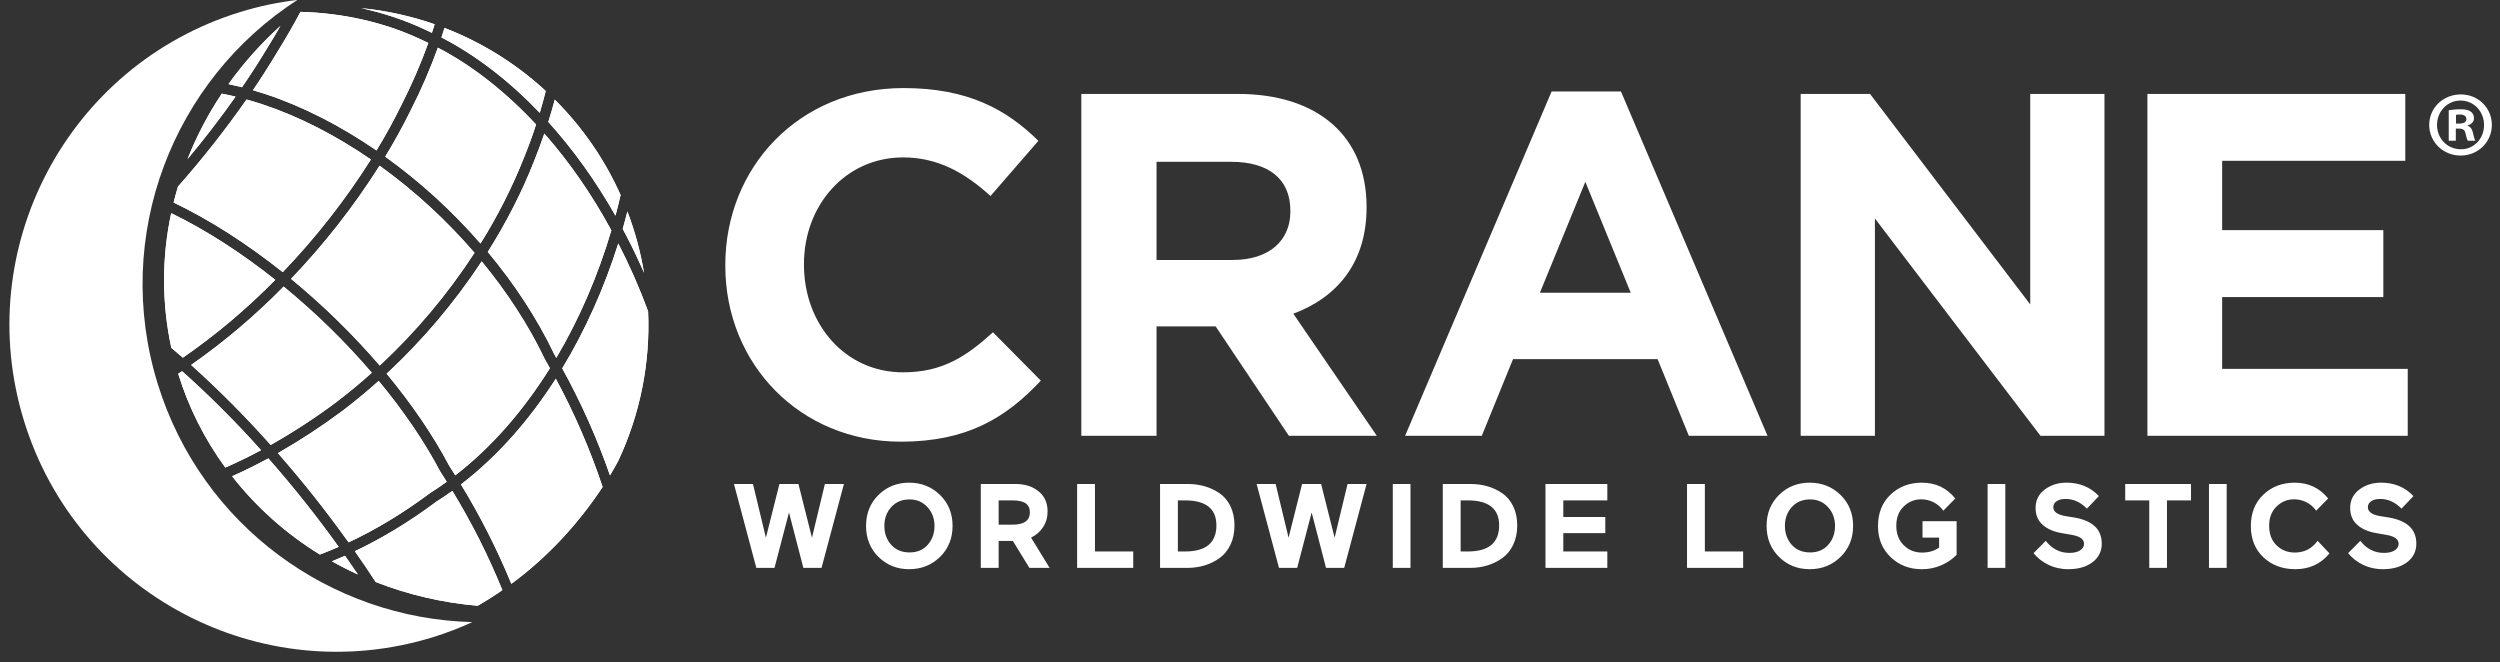 <svg xmlns="http://www.w3.org/2000/svg" fill="none" viewBox="0 0 185 49" height="49" width="185">
<rect x="0" y="0" width="185" height="49" fill="#333333" stroke="none"/>
<g clip-path="url(#clip0_6_31)">
<path fill="white" d="M11.674 28.41C8.28 17.45 12.809 5.926 22.008 -0.005C20.568 0.165 19.147 0.466 17.762 0.893C4.992 4.839 -2.164 18.393 1.782 31.163C5.725 43.934 19.282 51.092 32.05 47.148C33.041 46.839 34.011 46.468 34.955 46.035C24.512 45.773 14.934 38.947 11.674 28.412" clip-rule="evenodd" fill-rule="evenodd"></path>
<path fill="white" d="M35.557 18.018C36.827 15.991 37.909 13.852 38.789 11.628C39.112 10.834 39.405 10.029 39.669 9.214C37.426 6.803 34.962 4.862 32.404 3.528C31.837 5.096 31.173 6.628 30.417 8.115C29.833 9.302 29.195 10.461 28.507 11.591C31.097 13.454 33.463 15.611 35.557 18.018ZM26.26 40.79C26.813 41.577 27.329 42.34 27.802 43.07C30.22 44.015 32.761 44.606 35.348 44.826C35.848 44.537 36.348 44.232 36.84 43.898C36.953 43.823 37.063 43.741 37.174 43.664C36.138 41.124 34.901 38.67 33.474 36.327C33.084 36.606 32.689 36.875 32.285 37.127C30.303 38.607 28.292 39.825 26.26 40.79ZM33.69 35.175C36.372 33.105 38.73 30.386 40.693 27.247C40.569 27.027 40.45 26.809 40.321 26.587C39.113 24.055 37.512 21.609 35.646 19.342C33.643 22.385 31.281 25.176 28.612 27.655C30.436 29.854 32.022 32.156 33.241 34.461C33.397 34.701 33.541 34.937 33.69 35.175ZM44.593 36.038C43.673 33.272 42.514 30.592 41.129 28.027C39.149 31.122 36.784 33.8 34.111 35.848C35.546 38.197 36.793 40.656 37.841 43.201C40.447 41.291 42.736 38.843 44.593 36.038ZM31.434 2.181C31.61 2.258 31.785 2.346 31.961 2.429C32.033 2.216 32.096 2.006 32.164 1.795C30.404 1.183 28.578 0.782 26.723 0.6C28.353 0.955 29.939 1.478 31.434 2.18M20.472 3.931C19.913 4.862 19.328 5.777 18.719 6.675C19.037 6.767 19.356 6.865 19.677 6.972C22.461 7.896 25.236 9.33 27.859 11.132C28.526 10.037 29.143 8.912 29.709 7.762C30.464 6.276 31.128 4.745 31.695 3.178C31.5 3.086 31.305 2.988 31.108 2.902C28.404 1.632 25.331 0.962 22.236 0.878C21.681 1.915 21.093 2.933 20.472 3.931ZM39.942 8.349C40.102 7.813 40.249 7.276 40.384 6.739C40.317 6.677 40.253 6.611 40.184 6.549C38.048 4.621 35.576 3.102 32.892 2.067C32.818 2.302 32.748 2.536 32.667 2.771C35.223 4.087 37.687 5.988 39.942 8.349ZM21.538 20.636C23.906 22.581 26.102 24.727 28.101 27.05C30.77 24.567 33.125 21.765 35.113 18.709C33.034 16.291 30.677 14.127 28.09 12.262C26.189 15.264 23.994 18.069 21.538 20.636ZM46.388 17.517C46.855 18.41 47.27 19.3 47.658 20.182C47.4 18.633 46.987 17.114 46.427 15.647C46.315 16.079 46.204 16.513 46.081 16.942C46.183 17.134 46.289 17.322 46.388 17.517ZM45.545 15.96C45.682 15.454 45.805 14.943 45.924 14.43C44.748 11.799 43.097 9.406 41.054 7.373C40.907 7.923 40.747 8.474 40.574 9.023C42.409 11.051 44.089 13.389 45.545 15.961M40.281 9.886C40.048 10.572 39.795 11.251 39.523 11.922C38.626 14.21 37.466 16.47 36.096 18.642C38.07 21.006 39.756 23.568 41.019 26.218C41.07 26.305 41.116 26.392 41.167 26.479C42.869 23.602 44.245 20.403 45.241 17.049C43.803 14.392 42.126 11.978 40.281 9.886ZM16.906 6.223C17.238 6.293 17.573 6.371 17.909 6.456C18.567 5.496 19.197 4.517 19.797 3.519C20.124 2.992 20.442 2.459 20.751 1.921C19.319 3.213 18.03 4.655 16.906 6.223ZM47.96 23.036C47.327 21.319 46.59 19.643 45.753 18.016C44.713 21.307 43.316 24.439 41.606 27.258C43.007 29.793 44.189 32.442 45.14 35.178C45.355 34.831 45.548 34.467 45.748 34.108C47.372 30.651 48.13 26.852 47.96 23.036ZM13.532 26.469C15.988 24.768 18.277 22.839 20.37 20.708C17.853 18.71 15.23 17.014 12.668 15.774C11.963 19.059 11.966 22.456 12.678 25.74C12.962 25.978 13.246 26.22 13.532 26.469ZM23.67 41.035C24.134 40.86 24.598 40.669 25.06 40.467C23.437 38.198 21.7 36.013 19.856 33.92C18.996 34.387 18.103 34.833 17.176 35.243C18.98 37.544 21.179 39.505 23.67 41.035ZM19.317 33.313C17.481 31.258 15.531 29.307 13.477 27.47L13.187 27.656C13.956 30.148 15.135 32.494 16.674 34.599C17.585 34.202 18.467 33.769 19.317 33.313ZM12.848 14.985C15.532 16.27 18.288 18.042 20.922 20.138C23.371 17.585 25.556 14.793 27.445 11.802C24.875 10.035 22.155 8.627 19.428 7.722C19.036 7.593 18.642 7.474 18.244 7.364C16.676 9.607 14.981 11.759 13.169 13.81C13.053 14.2 12.945 14.591 12.848 14.985ZM13.874 11.777C15.123 10.284 16.31 8.741 17.431 7.15C17.094 7.069 16.755 6.995 16.414 6.929C15.398 8.45 14.547 10.076 13.874 11.777ZM25.797 40.135C27.831 39.18 29.847 37.961 31.839 36.475C32.252 36.216 32.657 35.939 33.057 35.651C32.892 35.388 32.733 35.127 32.559 34.861C31.363 32.599 29.807 30.343 28.023 28.187C27.161 28.961 26.267 29.7 25.344 30.401C23.817 31.541 22.221 32.587 20.565 33.531C22.4 35.622 24.13 37.803 25.747 40.067L25.797 40.135ZM14.145 27.006C16.215 28.869 18.181 30.845 20.032 32.925C21.71 31.976 23.326 30.922 24.87 29.769C25.78 29.077 26.662 28.348 27.512 27.583C25.528 25.271 23.346 23.138 20.989 21.207C18.892 23.348 16.601 25.289 14.145 27.006ZM26.486 42.512C26.183 42.062 25.861 41.598 25.53 41.127C25.208 41.27 24.886 41.407 24.564 41.537C25.188 41.887 25.828 42.213 26.486 42.512Z" clip-rule="evenodd" fill-rule="evenodd"></path>
<path fill="white" d="M35.557 18.018C36.827 15.991 37.909 13.852 38.789 11.628C39.112 10.834 39.405 10.029 39.669 9.214C37.426 6.803 34.962 4.862 32.404 3.528C31.837 5.096 31.173 6.628 30.417 8.115C29.833 9.302 29.195 10.461 28.507 11.591C31.097 13.454 33.463 15.611 35.557 18.018ZM26.26 40.79C26.813 41.577 27.329 42.34 27.802 43.07C30.22 44.015 32.761 44.606 35.348 44.826C35.848 44.537 36.348 44.232 36.84 43.898C36.953 43.823 37.063 43.741 37.174 43.664C36.138 41.124 34.901 38.67 33.474 36.327C33.084 36.606 32.689 36.875 32.285 37.127C30.303 38.607 28.292 39.825 26.26 40.79ZM33.69 35.175C36.372 33.105 38.73 30.386 40.693 27.247C40.569 27.027 40.45 26.809 40.321 26.587C39.113 24.055 37.512 21.609 35.646 19.342C33.643 22.385 31.281 25.176 28.612 27.655C30.436 29.854 32.022 32.156 33.241 34.461C33.397 34.701 33.541 34.937 33.69 35.175ZM44.593 36.038C43.673 33.272 42.514 30.592 41.129 28.027C39.149 31.122 36.784 33.8 34.111 35.848C35.546 38.197 36.793 40.656 37.841 43.201C40.447 41.291 42.736 38.843 44.593 36.038ZM31.434 2.181C31.61 2.258 31.785 2.346 31.961 2.429C32.033 2.216 32.096 2.006 32.164 1.795C30.404 1.183 28.578 0.782 26.723 0.6C28.353 0.955 29.939 1.478 31.434 2.18M20.472 3.931C19.913 4.862 19.328 5.777 18.719 6.675C19.037 6.767 19.356 6.865 19.677 6.972C22.461 7.896 25.236 9.33 27.859 11.132C28.526 10.037 29.143 8.912 29.709 7.762C30.464 6.276 31.128 4.745 31.695 3.178C31.5 3.086 31.305 2.988 31.108 2.902C28.404 1.632 25.331 0.962 22.236 0.878C21.681 1.915 21.093 2.933 20.472 3.931ZM39.942 8.349C40.102 7.813 40.249 7.276 40.384 6.739C40.317 6.677 40.253 6.611 40.184 6.549C38.048 4.621 35.576 3.102 32.892 2.067C32.818 2.302 32.748 2.536 32.667 2.771C35.223 4.087 37.687 5.988 39.942 8.349ZM21.538 20.636C23.906 22.581 26.102 24.727 28.101 27.05C30.77 24.567 33.125 21.765 35.113 18.709C33.034 16.291 30.677 14.127 28.09 12.262C26.189 15.264 23.994 18.069 21.538 20.636ZM46.388 17.517C46.855 18.41 47.27 19.3 47.658 20.182C47.4 18.633 46.987 17.114 46.427 15.647C46.315 16.079 46.204 16.513 46.081 16.942C46.183 17.134 46.289 17.322 46.388 17.517ZM45.545 15.96C45.682 15.454 45.805 14.943 45.924 14.43C44.748 11.799 43.097 9.406 41.054 7.373C40.907 7.923 40.747 8.474 40.574 9.023C42.409 11.051 44.089 13.389 45.545 15.961M40.281 9.886C40.048 10.572 39.795 11.251 39.523 11.922C38.626 14.21 37.466 16.47 36.096 18.642C38.07 21.006 39.756 23.568 41.019 26.218C41.07 26.305 41.116 26.392 41.167 26.479C42.869 23.602 44.245 20.403 45.241 17.049C43.803 14.392 42.126 11.978 40.281 9.886ZM16.906 6.223C17.238 6.293 17.573 6.371 17.909 6.456C18.567 5.496 19.197 4.517 19.797 3.519C20.124 2.992 20.442 2.459 20.751 1.921C19.319 3.213 18.03 4.655 16.906 6.223ZM47.96 23.036C47.327 21.319 46.59 19.643 45.753 18.016C44.713 21.307 43.316 24.439 41.606 27.258C43.007 29.793 44.189 32.442 45.14 35.178C45.355 34.831 45.548 34.467 45.748 34.108C47.372 30.651 48.13 26.852 47.96 23.036ZM13.532 26.469C15.988 24.768 18.277 22.839 20.37 20.708C17.853 18.71 15.23 17.014 12.668 15.774C11.963 19.059 11.966 22.456 12.678 25.74C12.962 25.978 13.246 26.22 13.532 26.469ZM23.67 41.035C24.134 40.86 24.598 40.669 25.06 40.467C23.437 38.198 21.7 36.013 19.856 33.92C18.996 34.387 18.103 34.833 17.176 35.243C18.98 37.544 21.179 39.505 23.67 41.035ZM19.317 33.313C17.481 31.258 15.531 29.307 13.477 27.47L13.187 27.656C13.956 30.148 15.135 32.494 16.674 34.599C17.585 34.202 18.467 33.769 19.317 33.313ZM12.848 14.985C15.532 16.27 18.288 18.042 20.922 20.138C23.371 17.585 25.556 14.793 27.445 11.802C24.875 10.035 22.155 8.627 19.428 7.722C19.036 7.593 18.642 7.474 18.244 7.364C16.676 9.607 14.981 11.759 13.169 13.81C13.053 14.2 12.945 14.591 12.848 14.985ZM13.874 11.777C15.123 10.284 16.31 8.741 17.431 7.15C17.094 7.069 16.755 6.995 16.414 6.929C15.398 8.45 14.547 10.076 13.874 11.777ZM25.797 40.135C27.831 39.18 29.847 37.961 31.839 36.475C32.252 36.216 32.657 35.939 33.057 35.651C32.892 35.388 32.733 35.127 32.559 34.861C31.363 32.599 29.807 30.343 28.023 28.187C27.161 28.961 26.267 29.7 25.344 30.401C23.817 31.541 22.221 32.587 20.565 33.531C22.4 35.622 24.13 37.803 25.747 40.067L25.797 40.135ZM14.145 27.006C16.215 28.869 18.181 30.845 20.032 32.925C21.71 31.976 23.326 30.922 24.87 29.769C25.78 29.077 26.662 28.348 27.512 27.583C25.528 25.271 23.346 23.138 20.989 21.207C18.892 23.348 16.601 25.289 14.145 27.006ZM26.486 42.512C26.183 42.062 25.861 41.598 25.53 41.127C25.208 41.27 24.886 41.407 24.564 41.537C25.188 41.887 25.828 42.213 26.486 42.512Z" clip-rule="evenodd" fill-rule="evenodd"></path>
<path fill="white" d="M66.649 32.684C59.203 32.684 53.673 26.938 53.673 19.672V19.6C53.673 12.408 59.095 6.517 66.866 6.517C71.636 6.517 74.492 8.107 76.841 10.42L73.298 14.504C71.347 12.734 69.36 11.649 66.829 11.649C62.564 11.649 59.493 15.192 59.493 19.529V19.6C59.493 23.938 62.492 27.552 66.829 27.552C69.72 27.552 71.492 26.396 73.479 24.588L77.021 28.167C74.419 30.95 71.528 32.685 66.649 32.685M95.487 15.588C95.487 13.202 93.825 11.974 91.114 11.974H85.584V19.238H91.223C93.933 19.238 95.487 17.792 95.487 15.661V15.588ZM95.378 32.25L89.958 24.154H85.584V32.25H80.018V6.95H91.583C97.548 6.95 101.125 10.095 101.125 15.299V15.372C101.125 19.456 98.921 22.022 95.705 23.214L101.885 32.25H95.378ZM117.314 13.455L113.954 21.661H120.675L117.314 13.455ZM124.975 32.25L122.662 26.575H111.964L109.652 32.25H103.977L114.819 6.769H119.952L130.797 32.249L124.975 32.25ZM150.996 32.25L138.743 16.166V32.25H133.25V6.95H138.382L150.237 22.527V6.95H155.73V32.25H150.996ZM158.908 32.25V6.95H177.991V11.9H164.44V17.032H176.366V21.984H164.44V27.297H178.172V32.249L158.908 32.25ZM181.743 9.147H181.99C182.279 9.147 182.513 9.05 182.513 8.817C182.513 8.612 182.362 8.473 182.031 8.473C181.934 8.47 181.837 8.48 181.743 8.501V9.147ZM181.73 10.413H181.207V8.156C181.412 8.129 181.702 8.086 182.073 8.086C182.499 8.086 182.692 8.156 182.843 8.267C182.981 8.362 183.076 8.527 183.076 8.748C183.076 9.023 182.87 9.201 182.608 9.284V9.312C182.83 9.381 182.94 9.559 183.009 9.862C183.076 10.207 183.132 10.33 183.173 10.412H182.623C182.553 10.33 182.513 10.138 182.444 9.862C182.404 9.628 182.265 9.518 181.976 9.518H181.73V10.413ZM180.34 9.243C180.34 10.248 181.097 11.044 182.101 11.044C183.076 11.059 183.82 10.248 183.82 9.259C183.82 8.252 183.076 7.441 182.073 7.441C181.097 7.441 180.34 8.252 180.34 9.244V9.243ZM184.397 9.243C184.397 10.509 183.38 11.512 182.087 11.512C180.793 11.512 179.762 10.509 179.762 9.244C179.762 7.978 180.793 6.987 182.102 6.987C183.38 6.987 184.397 7.977 184.397 9.244V9.243Z" clip-rule="evenodd" fill-rule="evenodd"></path>
<path fill="white" d="M55.72 35.815L56.677 39.791L57.677 35.815H59.085L60.085 39.791L61.042 35.815H62.45L60.794 42.022H59.448L58.386 37.922L57.314 42.022H55.968L54.313 35.815H55.72ZM65.443 38.914C65.443 39.469 65.611 39.936 65.947 40.314C66.284 40.691 66.738 40.88 67.311 40.88C67.871 40.88 68.319 40.691 68.653 40.313C68.986 39.936 69.153 39.469 69.153 38.914C69.153 38.371 68.98 37.909 68.635 37.529C68.29 37.148 67.848 36.957 67.311 36.957C66.744 36.957 66.291 37.147 65.952 37.524C65.612 37.902 65.443 38.365 65.443 38.914ZM64.088 38.914C64.088 37.994 64.395 37.23 65.008 36.625C65.623 36.02 66.378 35.718 67.276 35.718C68.179 35.718 68.94 36.02 69.56 36.625C70.18 37.23 70.49 37.993 70.49 38.915C70.49 39.841 70.18 40.607 69.56 41.212C68.94 41.817 68.179 42.12 67.276 42.12C66.378 42.12 65.623 41.817 65.009 41.212C64.395 40.607 64.088 39.841 64.088 38.914ZM74.917 37.028H73.9V38.826H74.918C75.78 38.826 76.211 38.522 76.211 37.914C76.211 37.613 76.106 37.39 75.897 37.245C75.687 37.101 75.36 37.028 74.917 37.028ZM76.175 42.022L74.953 40.03H73.899V42.022H72.579V35.815H75.147C75.838 35.815 76.407 35.995 76.852 36.355C77.298 36.715 77.521 37.211 77.521 37.843C77.521 38.28 77.41 38.668 77.189 39.007C76.971 39.344 76.662 39.612 76.299 39.782L77.671 42.022H76.175ZM79.707 42.022V35.815H81.027V40.809H83.86V42.022H79.707ZM87.685 37.028H87.163V40.809H87.694C89.241 40.809 90.014 40.166 90.014 38.879C90.014 37.645 89.238 37.028 87.685 37.028ZM85.844 42.022V35.815H87.889C88.332 35.815 88.749 35.871 89.142 35.983C89.533 36.095 89.904 36.268 90.24 36.497C90.58 36.727 90.85 37.047 91.05 37.457C91.251 37.868 91.351 38.342 91.351 38.879C91.351 39.422 91.251 39.901 91.051 40.318C90.849 40.734 90.581 41.061 90.245 41.301C89.909 41.54 89.537 41.722 89.142 41.841C88.736 41.963 88.313 42.024 87.889 42.022H85.844ZM94.397 35.815L95.354 39.791L96.354 35.815H97.762L98.762 39.791L99.719 35.815H101.127L99.471 42.022H98.125L97.063 37.922L95.991 42.022H94.645L92.99 35.815H94.397Z" clip-rule="evenodd" fill-rule="evenodd"></path>
<path fill="white" d="M103.066 42.022H104.376V35.815H103.066V42.022ZM108.609 37.028H108.087V40.809H108.617C110.164 40.809 110.937 40.166 110.937 38.879C110.937 37.645 110.162 37.028 108.609 37.028ZM106.767 42.022V35.815H108.813C109.255 35.815 109.673 35.871 110.066 35.983C110.458 36.096 110.824 36.267 111.163 36.497C111.503 36.727 111.773 37.047 111.973 37.457C112.174 37.868 112.275 38.342 112.275 38.879C112.275 39.422 112.175 39.901 111.974 40.318C111.774 40.734 111.504 41.061 111.168 41.301C110.832 41.54 110.46 41.722 110.066 41.841C109.66 41.963 109.237 42.024 108.813 42.022H106.767ZM114.365 42.022V35.815H118.942V37.028H115.684V38.259H118.792V39.454H115.684V40.809H118.942V42.022H114.365ZM124.84 42.022V35.815H126.16V40.809H128.993V42.022H124.84ZM132.083 38.914C132.083 39.469 132.251 39.936 132.587 40.314C132.924 40.691 133.378 40.88 133.951 40.88C134.511 40.88 134.959 40.691 135.292 40.313C135.626 39.936 135.792 39.469 135.792 38.914C135.792 38.371 135.62 37.909 135.275 37.529C134.929 37.148 134.488 36.957 133.951 36.957C133.384 36.957 132.931 37.147 132.591 37.524C132.252 37.902 132.083 38.365 132.083 38.914ZM130.728 38.914C130.728 37.994 131.035 37.23 131.648 36.625C132.263 36.02 133.018 35.718 133.916 35.718C134.819 35.718 135.58 36.02 136.2 36.625C136.82 37.23 137.13 37.993 137.13 38.915C137.13 39.841 136.82 40.607 136.2 41.212C135.58 41.817 134.819 42.12 133.916 42.12C133.018 42.12 132.263 41.817 131.649 41.212C131.035 40.607 130.728 39.841 130.728 38.914ZM142.266 39.782V38.57H144.789V41.058C144.469 41.384 144.089 41.644 143.669 41.824C143.21 42.025 142.714 42.126 142.213 42.121C141.297 42.121 140.529 41.823 139.906 41.226C139.283 40.63 138.972 39.866 138.972 38.933C138.972 37.965 139.282 37.187 139.902 36.6C140.522 36.012 141.295 35.718 142.222 35.718C143.237 35.718 144.06 36.108 144.692 36.888L143.806 37.791C143.62 37.528 143.373 37.315 143.086 37.168C142.799 37.022 142.481 36.947 142.159 36.95C141.921 36.949 141.686 36.995 141.466 37.086C141.247 37.176 141.047 37.309 140.879 37.477C140.511 37.827 140.326 38.304 140.326 38.907C140.326 39.503 140.509 39.982 140.876 40.345C141.241 40.709 141.693 40.89 142.23 40.89C142.732 40.89 143.154 40.766 143.496 40.518V39.783L142.266 39.782ZM147.083 42.022H148.393V35.815H147.083V42.022ZM153.351 39.587L152.59 39.454C151.982 39.354 151.504 39.147 151.155 38.834C150.807 38.522 150.633 38.108 150.633 37.595C150.633 37.023 150.859 36.566 151.31 36.227C151.762 35.887 152.3 35.717 152.926 35.717C153.895 35.717 154.692 36.048 155.317 36.71L154.432 37.64C153.965 37.16 153.44 36.922 152.856 36.922C152.578 36.922 152.356 36.978 152.191 37.09C152.115 37.136 152.052 37.201 152.009 37.279C151.965 37.356 151.943 37.444 151.944 37.533C151.944 37.863 152.239 38.082 152.829 38.188L153.439 38.286C154.833 38.51 155.529 39.156 155.529 40.225C155.535 40.491 155.477 40.755 155.359 40.994C155.241 41.233 155.067 41.44 154.852 41.597C154.401 41.946 153.803 42.12 153.059 42.12C152.544 42.126 152.035 42.013 151.572 41.788C151.15 41.588 150.777 41.295 150.482 40.933L151.386 40.021C151.846 40.617 152.43 40.915 153.139 40.915C153.475 40.915 153.739 40.852 153.931 40.725C154.123 40.598 154.219 40.437 154.219 40.243C154.219 39.912 153.929 39.693 153.351 39.587ZM157.265 35.815H162.135V37.028H160.355V42.022H159.045V37.028H157.265V35.815ZM163.464 42.022H164.774V35.815H163.464V42.022ZM171.504 40.021L172.38 40.951C171.743 41.731 170.901 42.12 169.856 42.12C168.906 42.12 168.119 41.828 167.496 41.243C166.874 40.659 166.563 39.888 166.563 38.932C166.563 37.964 166.873 37.186 167.493 36.599C168.112 36.011 168.885 35.718 169.813 35.718C170.827 35.718 171.651 36.108 172.283 36.886L171.397 37.79C171.211 37.527 170.964 37.313 170.677 37.167C170.39 37.02 170.072 36.946 169.75 36.949C169.266 36.949 168.84 37.124 168.47 37.475C168.102 37.827 167.917 38.303 167.917 38.905C167.917 39.52 168.1 40.004 168.467 40.358C168.832 40.712 169.284 40.888 169.821 40.888C170.518 40.888 171.079 40.6 171.504 40.021ZM176.63 39.587L175.869 39.454C175.26 39.354 174.782 39.147 174.434 38.834C174.086 38.522 173.912 38.108 173.912 37.595C173.912 37.023 174.137 36.566 174.589 36.227C175.041 35.887 175.579 35.717 176.205 35.717C177.173 35.717 177.97 36.048 178.595 36.71L177.711 37.64C177.244 37.16 176.719 36.922 176.134 36.922C175.857 36.922 175.635 36.978 175.47 37.09C175.394 37.136 175.331 37.201 175.287 37.279C175.244 37.356 175.221 37.444 175.222 37.533C175.222 37.863 175.517 38.082 176.108 38.188L176.718 38.286C178.112 38.51 178.808 39.156 178.808 40.225C178.814 40.491 178.756 40.755 178.638 40.994C178.52 41.233 178.346 41.44 178.131 41.597C177.679 41.946 177.081 42.12 176.338 42.12C175.823 42.126 175.314 42.013 174.85 41.788C174.428 41.587 174.056 41.295 173.761 40.933L174.664 40.021C175.124 40.617 175.709 40.915 176.418 40.915C176.754 40.915 177.018 40.852 177.21 40.725C177.402 40.598 177.498 40.437 177.498 40.243C177.498 39.912 177.208 39.693 176.63 39.587Z" clip-rule="evenodd" fill-rule="evenodd"></path>
</g>
<defs>
<clipPath id="clip0_6_31">
<rect fill="white" height="49" width="185"></rect>
</clipPath>
</defs>
</svg>
